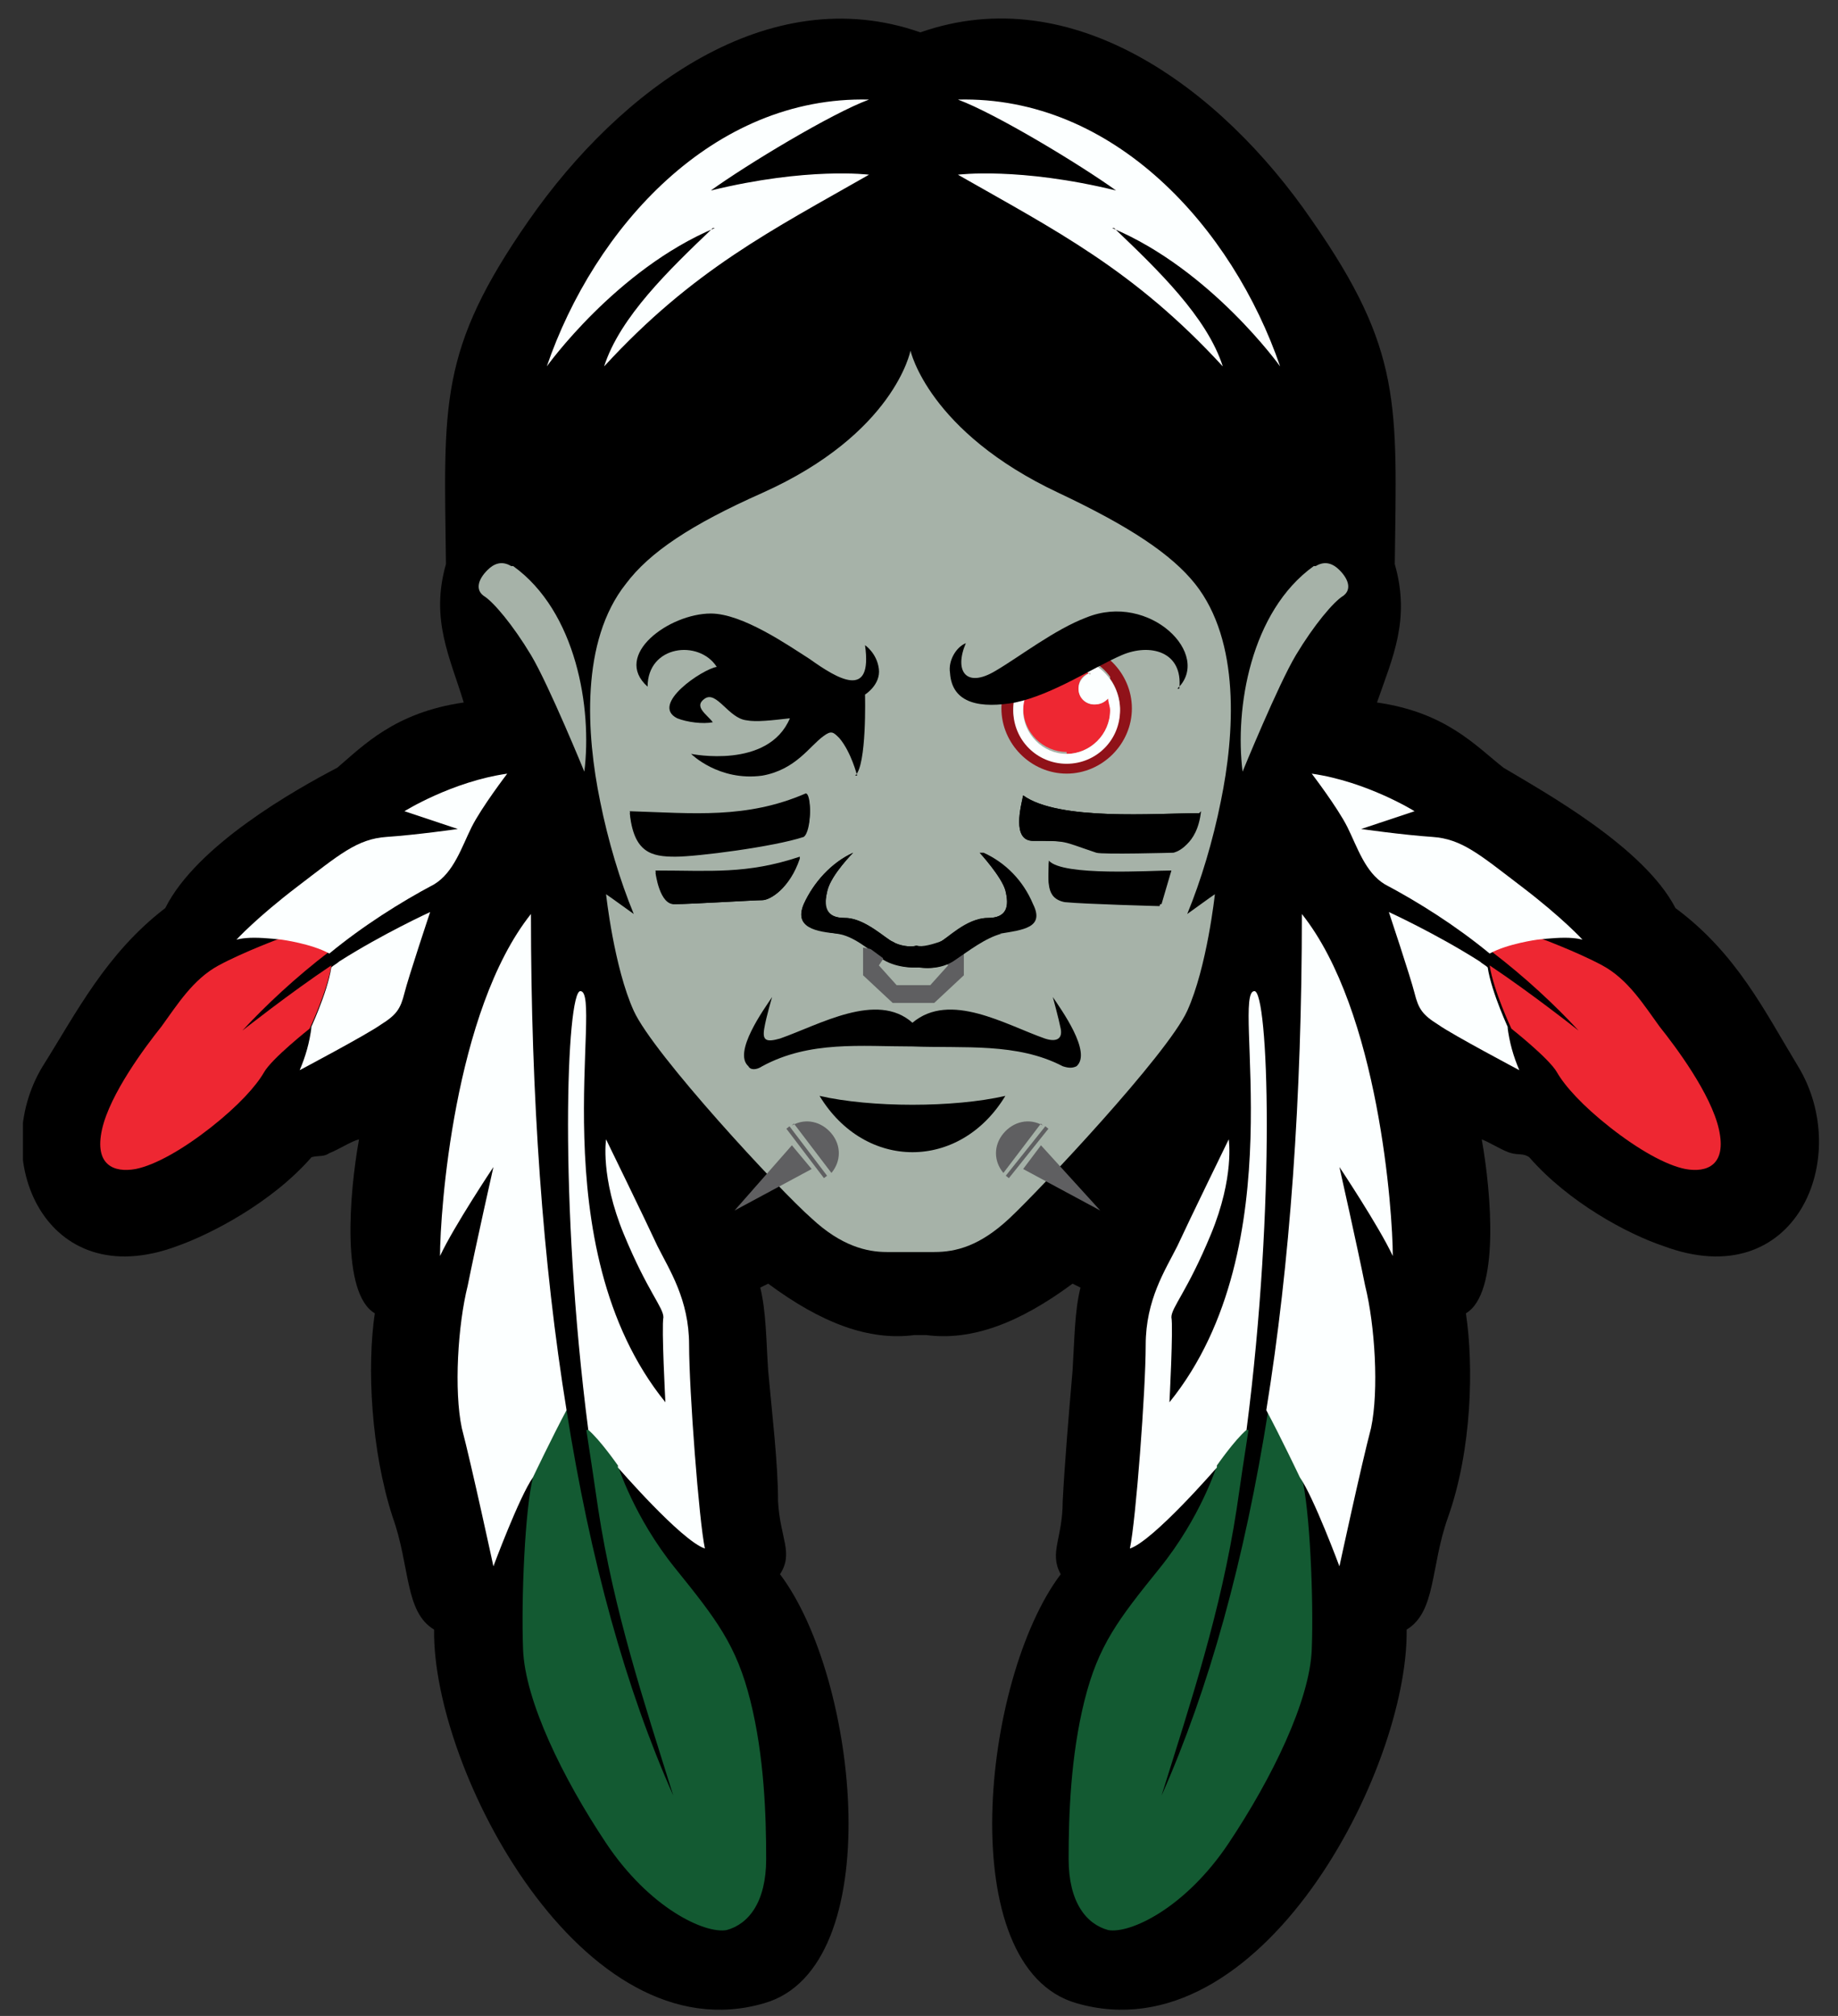 <svg width="62" height="68" viewBox="0 0 62 68" fill="none" xmlns="http://www.w3.org/2000/svg">
<rect x="0" y="0" width="62" height="68" fill="#333333" stroke="none"/>
<g clip-path="url(#clip0_2006_17)">
<path fill-rule="evenodd" clip-rule="evenodd" d="M31.113 45.033C31.18 45.033 31.18 45.033 31.246 45.033C32.78 45.233 34.38 44.633 36.18 43.299L36.447 43.432C36.247 44.233 36.247 45.166 36.18 46.233C36.047 47.767 35.914 49.367 35.847 50.634C35.847 51.901 35.38 52.367 35.78 53.101C33.113 56.635 32.113 66.37 36.314 67.57C42.515 69.37 47.516 59.702 47.449 54.968C48.449 54.368 48.249 52.834 48.849 51.167C49.65 48.9 49.716 46.1 49.449 44.299C50.583 43.633 50.316 40.299 49.983 38.432C50.316 38.565 50.716 38.832 50.983 38.898C51.25 38.965 51.383 38.898 51.583 39.032C52.917 40.565 54.917 41.632 56.117 42.032C60.585 43.699 62.518 39.032 60.651 35.965C59.518 34.097 58.584 32.164 56.517 30.63C55.45 28.563 52.05 26.696 50.716 25.896C49.783 25.163 48.783 24.029 46.449 23.696C46.982 22.162 47.582 20.895 47.049 19.028C47.116 13.627 47.316 11.827 44.248 7.426C41.181 2.959 36.18 -0.709 31.046 1.092C25.912 -0.709 20.911 3.025 17.844 7.426C14.777 11.827 14.977 13.627 15.043 19.028C14.51 20.895 15.177 22.162 15.643 23.696C13.31 24.029 12.243 25.163 11.376 25.896C9.976 26.63 6.642 28.497 5.575 30.63C3.575 32.164 2.575 34.164 1.441 35.965C-0.426 39.032 1.508 43.699 5.975 42.032C7.109 41.632 9.176 40.565 10.509 39.032C10.776 38.965 10.909 39.032 11.109 38.898C11.443 38.765 11.843 38.498 12.11 38.432C11.776 40.299 11.509 43.633 12.643 44.299C12.376 46.1 12.51 48.9 13.243 51.167C13.843 52.834 13.643 54.368 14.643 54.968C14.577 59.702 19.644 69.37 25.779 67.57C29.979 66.37 28.979 56.635 26.312 53.101C26.779 52.367 26.312 51.901 26.245 50.634C26.245 49.367 26.045 47.7 25.912 46.233C25.845 45.233 25.845 44.233 25.645 43.432L25.912 43.299C27.712 44.633 29.313 45.233 30.846 45.033C30.913 45.033 30.913 45.033 30.98 45.033H31.113Z" fill="black"/>
<path fill-rule="evenodd" clip-rule="evenodd" d="M42.048 48.233C41.581 48.567 41.048 49.434 41.048 49.434C41.048 49.434 40.515 51.167 39.114 52.901C37.714 54.635 37.047 55.501 36.581 57.368C36.114 59.235 36.047 61.236 36.047 62.703C36.047 64.17 36.647 64.903 37.381 65.103C38.114 65.236 39.981 64.37 41.448 62.169C42.915 59.969 44.182 57.368 44.249 55.635C44.315 53.901 44.182 50.901 43.915 49.834C43.915 49.834 43.315 48.434 42.782 47.567C41.981 52.634 40.781 56.968 39.181 60.569C40.181 57.368 41.181 54.368 41.715 50.901C41.848 49.967 41.981 49.1 42.115 48.233H42.048Z" fill="#135A32"/>
<path fill-rule="evenodd" clip-rule="evenodd" d="M19.844 48.233C20.311 48.567 20.845 49.434 20.845 49.434C20.845 49.434 21.378 51.167 22.778 52.901C24.178 54.635 24.845 55.501 25.312 57.368C25.779 59.235 25.845 61.236 25.845 62.703C25.845 64.17 25.245 64.903 24.512 65.103C23.778 65.236 21.911 64.37 20.444 62.169C18.977 59.969 17.711 57.368 17.644 55.635C17.577 53.901 17.711 50.901 17.977 49.834C17.977 49.834 18.577 48.434 19.111 47.567C19.911 52.634 21.111 56.968 22.712 60.569C21.711 57.368 20.711 54.368 20.178 50.901C20.044 49.967 19.911 49.1 19.778 48.233H19.844Z" fill="#135A32"/>
<path fill-rule="evenodd" clip-rule="evenodd" d="M37.581 7.693C39.048 9.093 40.715 10.694 41.248 12.36C38.248 9.093 35.581 7.76 32.313 5.893C32.313 5.893 34.38 5.626 37.648 6.426C36.447 5.559 33.58 3.826 32.313 3.359C37.581 3.226 41.581 7.693 43.182 12.36C43.182 12.36 40.848 9.093 37.514 7.693H37.581Z" fill="#FCFFFF"/>
<path fill-rule="evenodd" clip-rule="evenodd" d="M24.045 7.693C22.578 9.093 20.911 10.694 20.378 12.36C23.378 9.093 26.045 7.76 29.313 5.893C29.313 5.893 27.246 5.626 23.978 6.426C25.179 5.559 28.046 3.826 29.313 3.359C24.045 3.226 20.044 7.693 18.444 12.36C18.444 12.36 20.778 9.093 24.112 7.693H24.045Z" fill="#FCFFFF"/>
<path fill-rule="evenodd" clip-rule="evenodd" d="M51.916 31.631C51.916 31.631 50.916 31.764 50.316 32.097C51.45 32.964 52.45 33.898 53.25 34.764C53.25 34.764 51.65 33.498 50.249 32.564C50.383 33.431 50.983 34.698 50.983 34.698C50.983 34.698 52.25 35.698 52.517 36.165C52.783 36.632 53.383 37.298 54.317 38.032C55.25 38.765 56.184 39.299 56.851 39.432C57.584 39.565 58.251 39.299 57.984 38.098C57.718 36.898 56.517 35.298 55.984 34.631C55.45 33.898 54.917 33.031 54.05 32.564C53.183 32.097 51.916 31.631 51.916 31.631Z" fill="#EE2732"/>
<path fill-rule="evenodd" clip-rule="evenodd" d="M50.916 34.764C50.916 34.764 50.316 33.498 50.183 32.631C50.116 32.564 49.983 32.497 49.916 32.431C48.449 31.497 46.849 30.764 46.849 30.764C46.849 30.764 47.582 32.964 47.716 33.498C47.849 34.031 47.982 34.231 48.516 34.564C48.983 34.898 51.25 36.098 51.25 36.098C51.05 35.631 50.916 35.164 50.85 34.631L50.916 34.764Z" fill="#FCFFFF"/>
<path fill-rule="evenodd" clip-rule="evenodd" d="M46.716 29.83C47.849 30.43 49.116 31.23 50.25 32.164C50.85 31.831 51.85 31.697 51.85 31.697C51.85 31.697 52.383 31.631 52.783 31.631C53.183 31.631 53.383 31.697 53.383 31.697C53.383 31.697 52.717 30.964 51.316 29.897C49.916 28.83 49.316 28.297 48.316 28.23C47.316 28.163 45.916 27.963 45.916 27.963C46.516 27.763 47.116 27.563 47.716 27.363C47.716 27.363 46.115 26.363 44.248 26.096C44.248 26.096 45.115 27.23 45.449 27.896C45.782 28.563 46.049 29.43 46.716 29.83Z" fill="#FCFFFF"/>
<path fill-rule="evenodd" clip-rule="evenodd" d="M9.509 31.631C9.509 31.631 10.509 31.764 11.109 32.097C9.976 32.964 8.976 33.898 8.175 34.764C8.175 34.764 9.776 33.498 11.176 32.564C11.043 33.431 10.443 34.698 10.443 34.698C10.443 34.698 9.176 35.698 8.909 36.165C8.642 36.632 8.042 37.298 7.109 38.032C6.175 38.765 5.242 39.299 4.575 39.432C3.841 39.565 3.175 39.299 3.441 38.098C3.708 36.898 4.908 35.298 5.442 34.631C5.975 33.898 6.509 33.031 7.375 32.564C8.242 32.097 9.509 31.631 9.509 31.631Z" fill="#EE2732"/>
<path fill-rule="evenodd" clip-rule="evenodd" d="M10.443 34.764C10.443 34.764 11.043 33.498 11.176 32.631C11.243 32.564 11.376 32.497 11.443 32.431C12.91 31.497 14.51 30.764 14.51 30.764C14.51 30.764 13.776 32.964 13.643 33.498C13.51 34.031 13.376 34.231 12.843 34.564C12.376 34.898 10.109 36.098 10.109 36.098C10.309 35.631 10.443 35.164 10.509 34.631L10.443 34.764Z" fill="#FCFFFF"/>
<path fill-rule="evenodd" clip-rule="evenodd" d="M14.643 29.83C13.51 30.43 12.243 31.23 11.109 32.164C10.509 31.831 9.509 31.697 9.509 31.697C9.509 31.697 8.976 31.631 8.575 31.631C8.175 31.631 7.975 31.697 7.975 31.697C7.975 31.697 8.642 30.964 10.042 29.897C11.443 28.83 12.043 28.297 13.043 28.23C14.043 28.163 15.443 27.963 15.443 27.963C14.843 27.763 14.243 27.563 13.643 27.363C13.643 27.363 15.243 26.363 17.11 26.096C17.11 26.096 16.244 27.23 15.91 27.896C15.577 28.563 15.31 29.43 14.643 29.83Z" fill="#FCFFFF"/>
<path fill-rule="evenodd" clip-rule="evenodd" d="M41.048 49.434C41.048 49.434 41.648 48.567 42.048 48.233C43.048 40.499 42.782 33.431 42.315 33.431C41.515 33.431 43.715 42.032 39.448 47.3C39.448 47.3 39.581 44.766 39.514 44.433C39.514 44.099 40.048 43.566 40.848 41.632C41.648 39.698 41.448 38.431 41.448 38.431C41.448 38.431 40.114 41.165 39.714 42.032C39.314 42.832 38.647 43.833 38.647 45.366C38.647 46.9 38.314 51.3 38.114 52.234C38.914 51.967 41.048 49.5 41.048 49.5V49.434Z" fill="#FCFFFF"/>
<path fill-rule="evenodd" clip-rule="evenodd" d="M42.715 47.567C43.182 48.433 43.848 49.834 43.848 49.834C44.315 50.5 45.182 52.834 45.182 52.834C45.182 52.834 45.915 49.434 46.249 48.167C46.516 46.9 46.382 44.699 46.049 43.366C45.782 42.032 45.182 39.365 45.182 39.365C45.182 39.365 46.516 41.365 46.982 42.366C46.982 40.899 46.516 34.098 43.915 30.83C43.915 37.031 43.515 42.632 42.715 47.567Z" fill="#FCFFFF"/>
<path fill-rule="evenodd" clip-rule="evenodd" d="M20.844 49.434C20.844 49.434 20.244 48.567 19.844 48.233C18.844 40.499 19.111 33.431 19.577 33.431C20.378 33.431 18.177 42.032 22.445 47.3C22.445 47.3 22.311 44.766 22.378 44.433C22.378 44.099 21.844 43.566 21.044 41.632C20.244 39.698 20.444 38.431 20.444 38.431C20.444 38.431 21.778 41.165 22.178 42.032C22.578 42.832 23.245 43.833 23.245 45.366C23.245 46.9 23.578 51.3 23.778 52.234C22.978 51.967 20.844 49.5 20.844 49.5V49.434Z" fill="#FCFFFF"/>
<path fill-rule="evenodd" clip-rule="evenodd" d="M19.111 47.567C18.644 48.433 17.977 49.834 17.977 49.834C17.51 50.5 16.644 52.834 16.644 52.834C16.644 52.834 15.91 49.434 15.577 48.167C15.31 46.9 15.443 44.699 15.777 43.366C16.044 42.032 16.644 39.365 16.644 39.365C16.644 39.365 15.31 41.365 14.843 42.366C14.843 40.899 15.31 34.098 17.91 30.83C17.91 37.031 18.311 42.632 19.111 47.567Z" fill="#FCFFFF"/>
<path fill-rule="evenodd" clip-rule="evenodd" d="M31.513 42.232C32.246 42.232 33.047 42.032 34.047 41.099C35.047 40.165 39.381 35.564 40.048 34.097C40.715 32.63 40.981 30.163 40.981 30.163C40.981 30.163 40.781 30.297 40.048 30.83C40.514 29.697 40.914 28.363 41.181 27.03C41.648 24.762 41.848 21.629 40.314 19.695C39.514 18.695 38.114 17.761 35.714 16.628C31.313 14.561 30.713 11.827 30.713 11.827C30.713 11.827 30.179 14.627 25.712 16.628C23.311 17.695 21.911 18.628 21.111 19.695C19.578 21.629 19.777 24.762 20.244 27.03C20.511 28.363 20.911 29.697 21.378 30.83C20.644 30.297 20.444 30.163 20.444 30.163C20.444 30.163 20.711 32.63 21.378 34.097C22.045 35.564 26.312 40.165 27.379 41.099C28.379 42.032 29.246 42.232 29.913 42.232C30.379 42.232 30.846 42.232 31.313 42.232H31.513ZM33.047 28.763C33.047 28.763 33.78 29.563 33.913 30.03C34.047 30.564 33.98 30.964 33.313 30.964C32.646 30.964 31.913 31.697 31.713 31.764C31.513 31.83 31.113 31.964 30.913 31.897C30.713 31.964 30.313 31.897 30.113 31.764C29.913 31.697 29.179 30.964 28.512 30.964C27.846 30.964 27.779 30.564 27.912 30.03C28.046 29.497 28.779 28.763 28.779 28.763C28.046 29.097 27.445 29.763 27.112 30.497C26.779 31.297 27.512 31.364 28.246 31.497C28.779 31.564 29.312 32.03 29.779 32.364C30.313 32.697 30.98 32.631 30.98 32.631C30.98 32.631 31.646 32.764 32.18 32.364C32.58 32.097 33.18 31.63 33.713 31.497C34.513 31.364 35.247 31.297 34.847 30.497C34.513 29.697 33.913 29.097 33.18 28.763H33.047ZM40.448 27.43C38.981 27.43 35.714 27.696 34.513 26.829C34.447 27.163 34.113 28.363 34.847 28.363C36.114 28.363 35.847 28.363 37.047 28.697C37.247 28.763 39.648 28.697 39.648 28.697C39.648 28.697 40.381 28.563 40.514 27.363L40.448 27.43ZM39.514 29.43C38.847 29.43 35.847 29.63 35.38 29.097C35.38 29.697 35.247 30.297 35.914 30.43C36.581 30.497 39.114 30.564 39.114 30.564L39.448 29.43H39.514ZM21.244 27.43C23.378 27.496 25.178 27.763 27.179 26.829C27.379 26.829 27.379 28.03 27.112 28.23C26.112 28.563 23.512 28.897 22.778 28.897C21.978 28.897 21.378 28.763 21.244 27.43ZM26.979 28.963C25.178 29.563 23.978 29.43 22.111 29.43C22.111 29.43 22.245 30.564 22.778 30.497C23.311 30.497 25.445 30.363 25.712 30.363C25.979 30.363 26.645 29.963 26.912 28.963H26.979Z" fill="#A6B2A8"/>
<path fill-rule="evenodd" clip-rule="evenodd" d="M44.382 19.095C44.715 18.895 44.982 19.028 45.182 19.228C45.515 19.561 45.582 19.895 45.315 20.095C44.982 20.295 44.315 21.095 43.715 22.095C43.115 23.096 41.915 26.029 41.915 26.029C41.648 23.896 42.181 20.628 44.315 19.095H44.382Z" fill="#A6B2A8"/>
<path fill-rule="evenodd" clip-rule="evenodd" d="M17.244 19.095C16.91 18.895 16.644 19.028 16.444 19.228C16.11 19.561 16.044 19.895 16.31 20.095C16.644 20.295 17.311 21.095 17.911 22.095C18.511 23.096 19.711 26.029 19.711 26.029C19.978 23.896 19.444 20.628 17.311 19.095H17.244Z" fill="#A6B2A8"/>
<path fill-rule="evenodd" clip-rule="evenodd" d="M35.98 25.695C34.98 25.695 34.18 24.895 34.18 23.895C34.18 22.895 34.98 22.095 35.98 22.095C36.58 22.095 37.114 22.361 37.447 22.828C37.447 22.828 37.447 22.828 37.447 22.895C37.647 23.162 37.781 23.562 37.781 23.895C37.781 24.895 36.98 25.695 35.98 25.695ZM35.98 21.695C34.78 21.695 33.78 22.695 33.78 23.895C33.78 25.095 34.78 26.095 35.98 26.095C37.18 26.095 38.181 25.095 38.181 23.895C38.181 22.695 37.18 21.695 35.98 21.695Z" fill="#901219"/>
<path fill-rule="evenodd" clip-rule="evenodd" d="M35.98 25.429C36.781 25.429 37.447 24.762 37.447 23.962C37.447 23.829 37.447 23.696 37.381 23.562C37.247 23.696 37.114 23.762 36.914 23.762C36.581 23.762 36.38 23.496 36.38 23.229C36.38 22.962 36.514 22.762 36.781 22.695C36.514 22.562 36.247 22.429 35.98 22.429C35.18 22.429 34.513 23.096 34.513 23.896C34.513 24.696 35.18 25.363 35.98 25.363V25.429Z" fill="#EE2732"/>
<path fill-rule="evenodd" clip-rule="evenodd" d="M36.781 22.695C36.581 22.762 36.381 22.962 36.381 23.229C36.381 23.562 36.647 23.762 36.914 23.762C37.114 23.762 37.247 23.696 37.381 23.562C37.381 23.696 37.447 23.829 37.447 23.962C37.447 24.763 36.781 25.429 35.98 25.429C35.18 25.429 34.514 24.763 34.514 23.962C34.514 23.162 35.18 22.495 35.98 22.495C36.314 22.495 36.581 22.562 36.781 22.762V22.695ZM35.98 25.763C36.981 25.763 37.781 24.963 37.781 23.962C37.781 22.962 36.981 22.162 35.98 22.162C34.98 22.162 34.18 22.962 34.18 23.962C34.18 24.963 34.98 25.763 35.98 25.763Z" fill="#FCFFFF"/>
<path fill-rule="evenodd" clip-rule="evenodd" d="M39.781 23.229C39.914 21.962 38.781 21.695 37.847 22.095C36.914 22.495 35.514 23.429 34.247 23.696C33.113 23.896 32.113 23.762 32.046 22.695C31.98 22.295 32.246 21.829 32.58 21.695C32.18 22.629 32.58 23.229 33.58 22.629C34.38 22.162 35.58 21.229 36.647 20.828C38.781 19.962 40.915 22.095 39.714 23.229H39.781Z" fill="black"/>
<path fill-rule="evenodd" clip-rule="evenodd" d="M28.913 26.163C28.913 26.163 28.712 25.363 28.312 24.896C28.112 24.696 28.046 24.629 27.779 24.829C27.312 25.163 26.846 25.963 25.712 26.163C24.245 26.363 23.312 25.429 23.312 25.429C23.312 25.429 25.912 25.963 26.645 24.229C26.045 24.296 25.512 24.362 25.179 24.296C24.578 24.229 24.178 23.296 23.778 23.562C23.378 23.829 23.845 24.096 24.045 24.362C23.712 24.429 23.178 24.362 22.845 24.229C21.911 23.762 23.712 22.562 24.178 22.495C23.578 21.562 21.845 21.762 21.845 23.162C20.644 22.095 22.578 20.695 23.978 20.695C25.045 20.695 26.579 21.762 27.312 22.229C28.246 22.895 29.446 23.629 29.179 21.762C29.179 21.762 29.579 22.029 29.646 22.562C29.713 23.096 29.179 23.429 29.179 23.429C29.179 23.429 29.246 25.829 28.846 26.163H28.913Z" fill="black"/>
<path fill-rule="evenodd" clip-rule="evenodd" d="M27.112 28.163C27.379 27.963 27.379 26.763 27.179 26.763C25.178 27.63 23.378 27.43 21.244 27.363C21.378 28.697 21.978 28.83 22.778 28.83C23.511 28.83 26.112 28.563 27.179 28.163H27.112Z" fill="black"/>
<path fill-rule="evenodd" clip-rule="evenodd" d="M26.979 28.897C25.178 29.497 23.978 29.363 22.111 29.363C22.111 29.363 22.245 30.497 22.778 30.497C23.311 30.497 25.445 30.364 25.712 30.364C25.979 30.364 26.645 29.964 26.979 28.963V28.897Z" fill="black"/>
<path fill-rule="evenodd" clip-rule="evenodd" d="M34.78 28.363C36.047 28.363 35.78 28.363 36.981 28.763C37.181 28.83 39.581 28.763 39.581 28.763C39.581 28.763 40.315 28.63 40.448 27.43C38.981 27.43 35.714 27.696 34.514 26.83C34.447 27.163 34.113 28.363 34.847 28.363H34.78Z" fill="black"/>
<path fill-rule="evenodd" clip-rule="evenodd" d="M39.514 29.363C38.847 29.363 35.847 29.564 35.38 29.03C35.38 29.63 35.247 30.23 35.914 30.364C36.581 30.497 39.181 30.497 39.181 30.497L39.514 29.363Z" fill="black"/>
<path fill-rule="evenodd" clip-rule="evenodd" d="M31.846 32.364L31.98 32.564L31.38 33.231H30.779H30.246L29.646 32.564L29.779 32.364L29.846 32.097L29.113 31.964V32.897L30.113 33.831H30.779H31.513L32.513 32.897V31.964L31.78 32.097L31.846 32.364Z" fill="#5F5F61"/>
<path fill-rule="evenodd" clip-rule="evenodd" d="M33.513 31.497C34.313 31.364 35.047 31.23 34.714 30.497C34.38 29.697 33.78 29.097 33.047 28.763C33.047 28.763 33.78 29.563 33.913 30.03C34.047 30.564 33.98 30.964 33.313 30.964C32.58 30.964 31.913 31.697 31.713 31.764C31.513 31.897 31.113 31.964 30.913 31.897C30.713 31.964 30.313 31.897 30.113 31.764C29.913 31.697 29.179 30.964 28.512 30.964C27.779 30.964 27.779 30.564 27.912 30.03C28.046 29.497 28.779 28.763 28.779 28.763C28.046 29.097 27.446 29.763 27.112 30.497C26.779 31.297 27.512 31.43 28.312 31.497C28.846 31.564 29.379 32.03 29.846 32.364C30.38 32.697 31.046 32.63 31.046 32.63C31.046 32.63 31.713 32.764 32.246 32.364C32.647 32.097 33.247 31.63 33.78 31.497H33.513Z" fill="black"/>
<path fill-rule="evenodd" clip-rule="evenodd" d="M30.779 34.498C32.046 33.431 33.913 34.564 35.247 35.031C35.647 35.164 35.847 35.031 35.78 34.698C35.714 34.364 35.514 33.631 35.514 33.631C35.78 34.031 36.847 35.498 36.314 35.965C36.18 36.031 36.047 36.031 35.847 35.965C34.313 35.164 32.513 35.364 30.779 35.298C29.046 35.298 27.312 35.098 25.712 35.965C25.512 36.098 25.312 36.098 25.245 35.965C24.712 35.498 25.779 34.031 26.045 33.631C26.045 33.631 25.845 34.298 25.779 34.698C25.712 35.098 25.845 35.164 26.312 35.031C27.646 34.564 29.579 33.431 30.779 34.498Z" fill="black"/>
<path fill-rule="evenodd" clip-rule="evenodd" d="M33.913 36.965C32.18 37.365 29.379 37.365 27.645 36.965C29.179 39.498 32.38 39.498 33.913 36.965Z" fill="black"/>
<path fill-rule="evenodd" clip-rule="evenodd" d="M26.779 37.898L28.046 39.565C28.379 39.165 28.379 38.632 28.046 38.232C27.712 37.832 27.179 37.698 26.712 37.965L26.779 37.898Z" fill="#5F5F61"/>
<path d="M26.579 38.032L27.846 39.699" stroke="#5F5F61" stroke-width="0.133" stroke-miterlimit="22.926"/>
<path fill-rule="evenodd" clip-rule="evenodd" d="M26.712 38.632L27.379 39.432L24.778 40.832L26.712 38.632Z" fill="#5F5F61"/>
<path fill-rule="evenodd" clip-rule="evenodd" d="M35.114 37.898L33.847 39.565C33.513 39.165 33.513 38.632 33.847 38.232C34.18 37.832 34.714 37.698 35.18 37.965L35.114 37.898Z" fill="#5F5F61"/>
<path d="M35.313 38.032L33.98 39.699" stroke="#5F5F61" stroke-width="0.133" stroke-miterlimit="22.926"/>
<path fill-rule="evenodd" clip-rule="evenodd" d="M35.114 38.632L34.513 39.432L37.114 40.832L35.114 38.632Z" fill="#5F5F61"/>
</g>
<defs>
<clipPath id="clip0_2006_17">
<rect width="60.677" height="67.186" fill="white" transform="translate(0.774 0.605)"/>
</clipPath>
</defs>
</svg>
